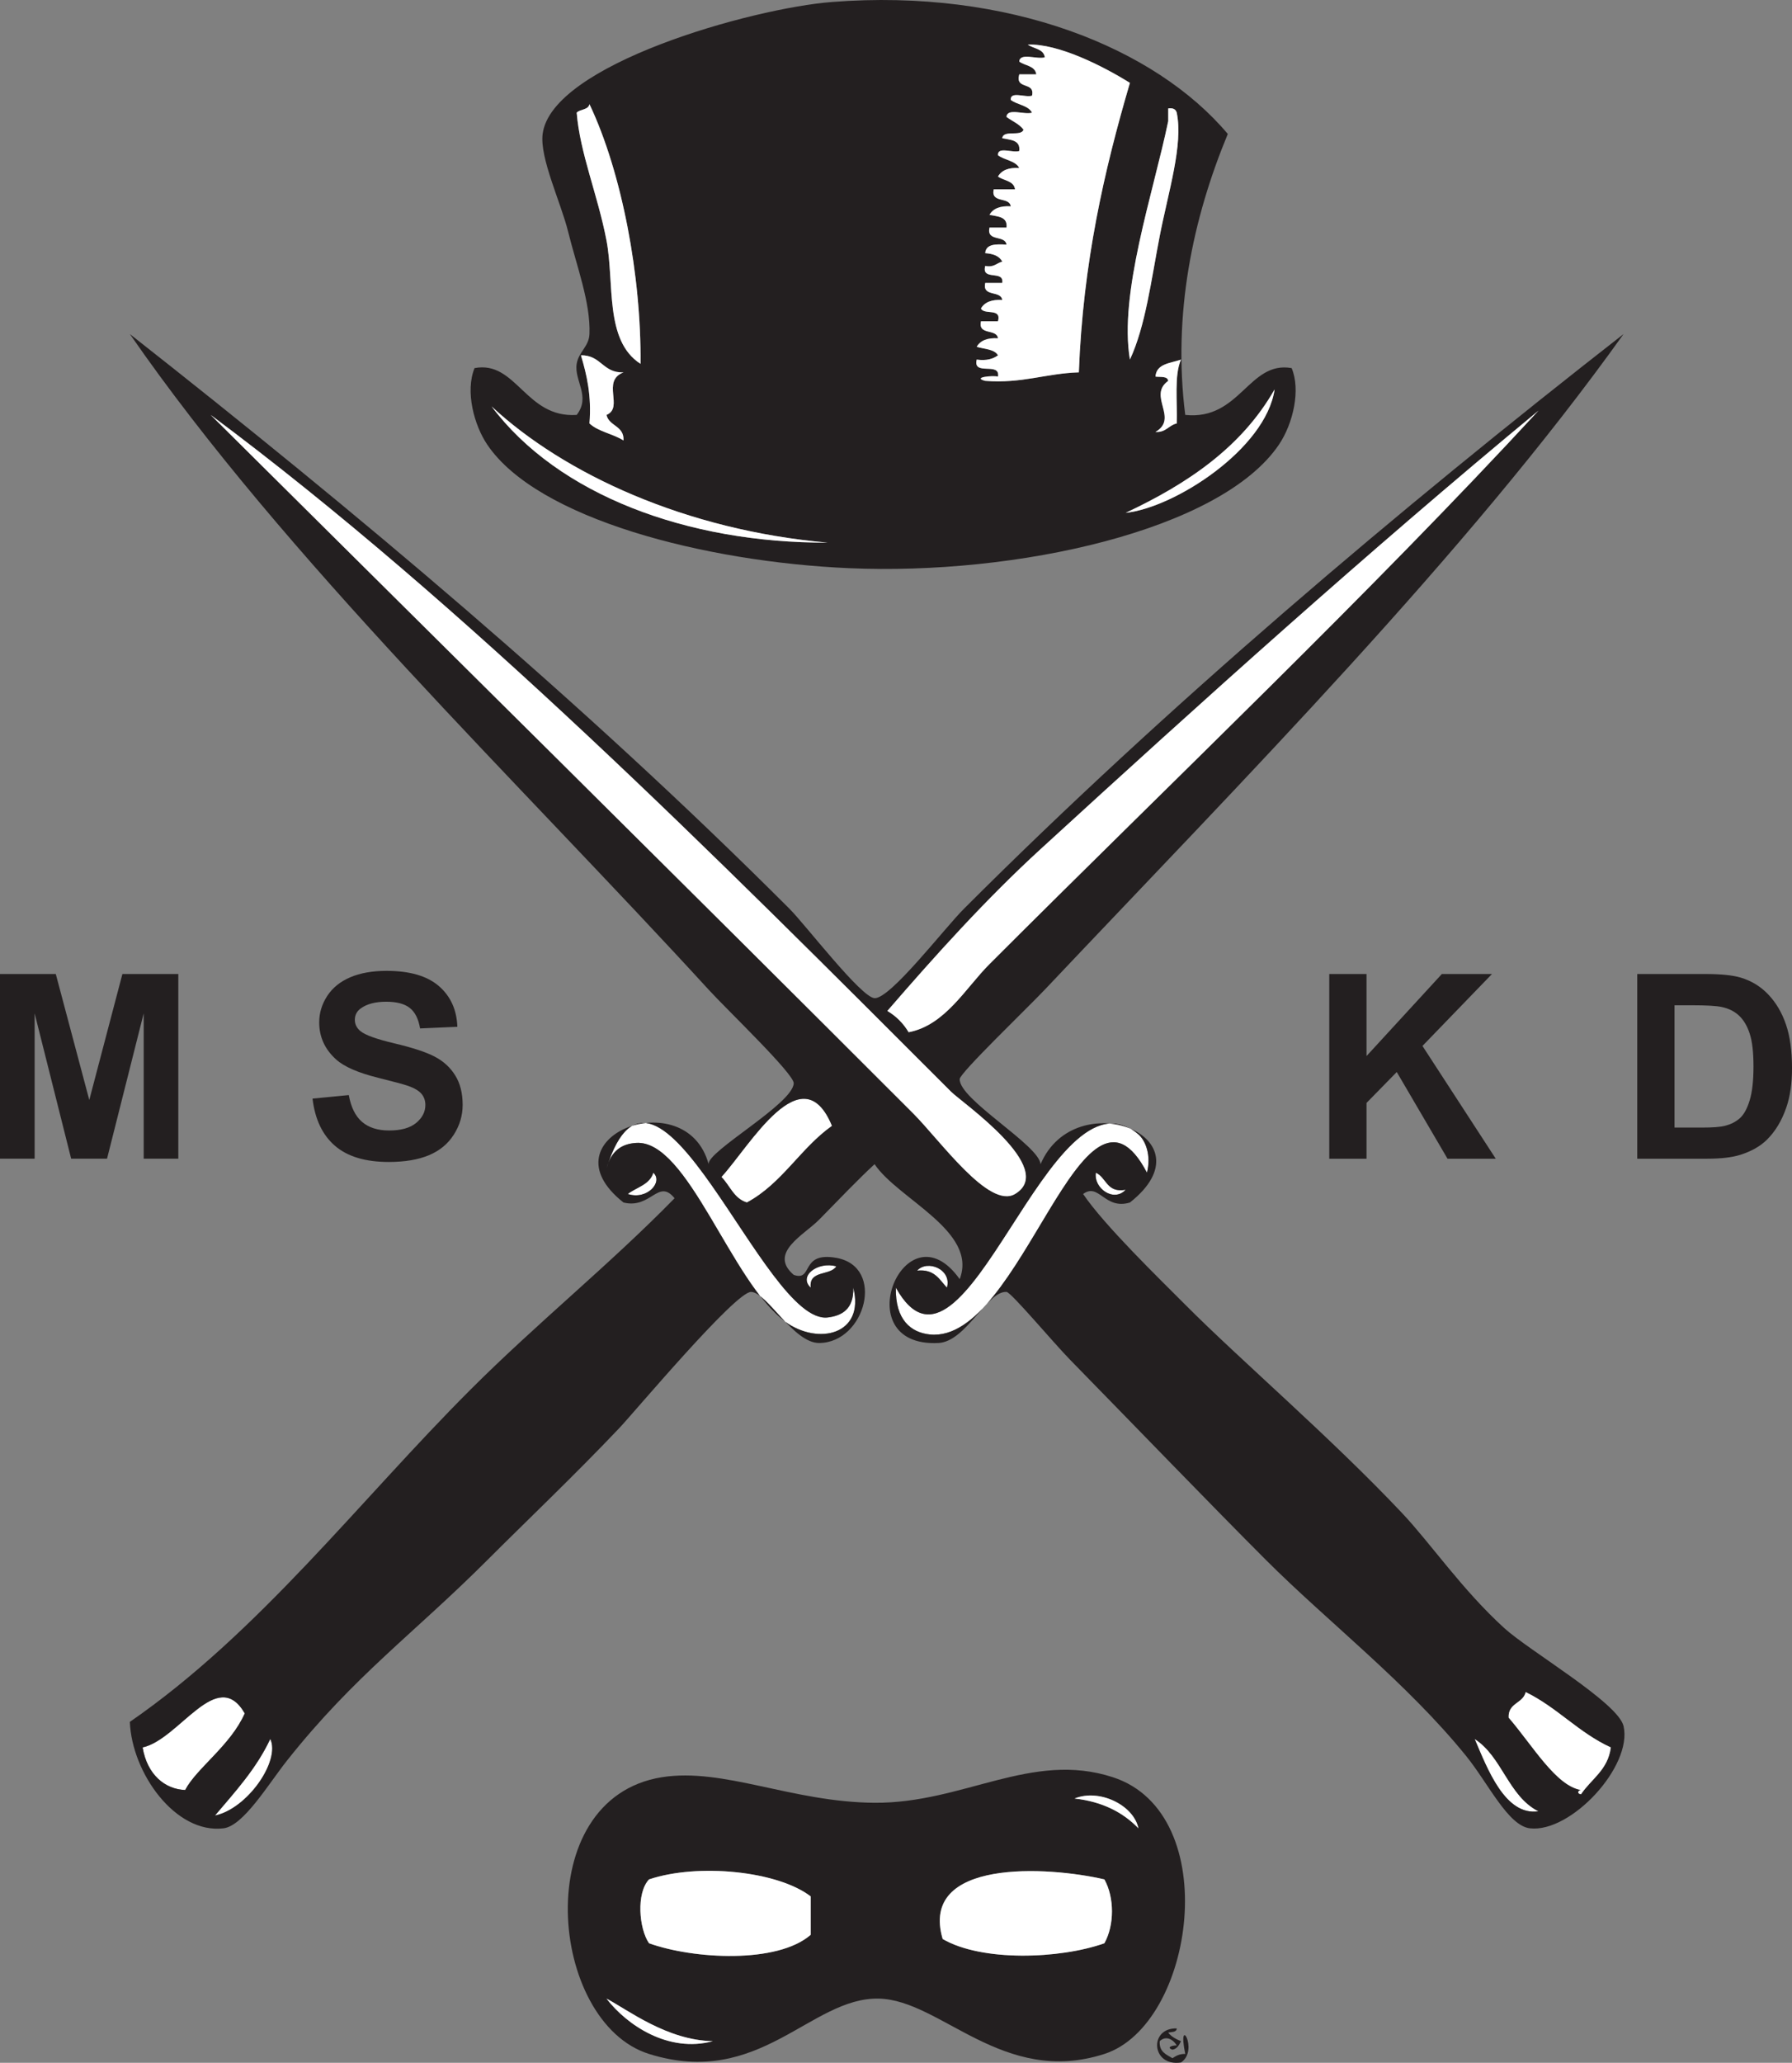 <?xml version="1.0" encoding="UTF-8"?>
<svg xmlns="http://www.w3.org/2000/svg" xmlns:xlink="http://www.w3.org/1999/xlink" width="421.09pt" height="484.55pt" viewBox="0 0 421.09 484.55" version="1.1">
<rect x="0" y="0" width="421.09" height="484.55" fill="#808080" stroke="none"/>
<defs>
<clipPath id="clip1">
  <path d="M 133 415 L 279 415 L 279 484.551 L 133 484.551 Z M 133 415 "/>
</clipPath>
<clipPath id="clip2">
  <path d="M 271 476 L 280 476 L 280 484.551 L 271 484.551 Z M 271 476 "/>
</clipPath>
<clipPath id="clip3">
  <path d="M 384 228 L 421.09 228 L 421.09 273 L 384 273 Z M 384 228 "/>
</clipPath>
</defs>
<g id="surface1">
<path style=" stroke:none;fill-rule:evenodd;fill:rgb(13.699%,12.199%,12.5%);fill-opacity:1;" d="M 194.512 127.465 C 161.109 124.535 132.633 111.344 115.512 95.465 C 131.102 116.211 161.395 127.582 194.512 127.465 Z M 264.512 120.465 C 276.016 119.262 297.457 105.441 299.512 91.465 C 291.77 105.059 279.031 113.652 264.512 120.465 Z M 271.512 88.465 C 272.688 88.621 274.352 88.293 274.512 89.465 C 269.586 92.988 277.074 98.246 271.512 101.465 C 274 101.621 274.605 99.895 276.512 99.465 C 276.68 94.301 275.895 88.18 277.512 84.465 C 275.059 85.348 271.746 85.367 271.512 88.465 Z M 138.512 99.465 C 140.578 101.398 144.074 101.902 146.512 103.465 C 146.688 99.953 143.133 100.176 142.512 97.465 C 146.664 95.746 141.215 89.508 146.512 87.465 C 141.637 87.676 141.277 83.367 136.512 83.465 C 137.895 88.082 139.035 92.941 138.512 99.465 Z M 274.512 28.465 C 270.953 45.535 262.891 68.965 265.512 84.465 C 269.191 76.578 270.508 65.781 272.512 55.465 C 274.543 45.02 278.078 33.98 276.512 26.465 C 276.289 25.688 275.676 25.305 274.512 25.465 C 274.512 26.465 274.512 27.465 274.512 28.465 Z M 135.512 26.465 C 136.289 36.035 140.465 45.777 142.512 56.465 C 144.434 66.504 141.992 80 150.512 85.465 C 150.719 64.922 146.145 40.5 138.512 24.465 C 138.25 25.871 136.316 25.605 135.512 26.465 Z M 245.512 13.465 C 243.754 14.039 239.637 12.258 239.512 14.465 C 240.84 15.469 243.23 15.41 243.512 17.465 C 242.18 17.465 240.844 17.465 239.512 17.465 C 238.449 21.195 243.262 19.051 242.512 22.465 C 241.059 23.012 237.344 21.297 237.512 23.465 C 239.008 24.637 241.602 24.711 242.512 26.465 C 240.754 27.039 236.637 25.258 236.512 27.465 C 237.844 28.469 239.531 29.113 240.512 30.465 C 239.906 32.191 235.77 30.391 235.512 32.465 C 237.426 32.887 239.816 32.828 239.512 35.465 C 238.059 36.012 234.344 34.297 234.512 36.465 C 236.008 37.637 238.602 37.711 239.512 39.465 C 237.027 39.316 235.359 39.98 234.512 41.465 C 235.84 42.469 238.23 42.41 238.512 44.465 C 236.844 44.465 235.18 44.465 233.512 44.465 C 232.77 47.871 237.195 46.113 237.512 48.465 C 235.027 48.316 233.359 48.98 232.512 50.465 C 234.426 50.887 236.816 50.828 236.512 53.465 C 235.18 53.465 233.844 53.465 232.512 53.465 C 231.77 56.871 236.195 55.113 236.512 57.465 C 234.031 57.32 231.66 57.281 231.512 59.465 C 233.375 59.605 234.855 60.121 235.512 61.465 C 234.16 61.781 233.602 62.891 231.512 62.465 C 230.551 66.094 236.004 63.305 235.512 66.465 C 234.18 66.465 232.844 66.465 231.512 66.465 C 230.77 69.871 235.195 68.113 235.512 70.465 C 233.027 70.316 231.359 70.98 230.512 72.465 C 231.25 74.062 235.406 72.238 234.512 75.465 C 233.18 75.465 231.844 75.465 230.512 75.465 C 229.77 78.871 234.195 77.113 234.512 79.465 C 232.027 79.316 230.359 79.98 229.512 81.465 C 231.293 82.02 233.664 81.98 234.512 83.465 C 233.352 84.305 231.832 84.785 229.512 84.465 C 228.539 88.438 235.102 84.879 234.512 88.465 C 233.285 88.148 228.336 88.629 231.512 89.465 C 240.184 90.137 245.754 87.707 253.512 87.465 C 254.48 61.77 259.453 40.074 265.512 19.465 C 259.137 15.504 248.758 10.23 241.512 10.465 C 242.84 11.469 245.23 11.41 245.512 13.465 Z M 288.512 31.465 C 280.238 51.391 275.531 73.855 278.512 97.465 C 291.41 98.812 293.418 84.676 303.512 86.465 C 305.672 91.539 303.887 99.48 300.512 104.465 C 286.867 124.617 238.781 135.191 199.512 133.465 C 165.562 131.973 126.309 121.887 114.512 104.465 C 111.406 99.883 109.273 91.926 111.512 86.465 C 121.355 84.609 123.484 98.262 135.512 97.465 C 138.879 93.117 134.879 89.422 135.512 85.465 C 135.965 82.645 138.391 81.43 138.512 78.465 C 138.812 71.129 135.465 62.391 133.512 54.465 C 131.812 47.578 126.785 37.129 127.512 31.465 C 129.602 15.168 176.594 1.938 195.512 0.465 C 237 -2.762 271.461 11.207 288.512 31.465 "/>
<path style=" stroke:none;fill-rule:evenodd;fill:rgb(100%,100%,100%);fill-opacity:1;" d="M 241.512 10.465 C 248.758 10.23 259.137 15.504 265.512 19.465 C 259.453 40.074 254.48 61.77 253.512 87.465 C 245.754 87.707 240.184 90.137 231.512 89.465 C 228.336 88.629 233.285 88.148 234.512 88.465 C 235.102 84.879 228.539 88.438 229.512 84.465 C 231.832 84.785 233.352 84.305 234.512 83.465 C 233.664 81.98 231.293 82.02 229.512 81.465 C 230.359 79.98 232.027 79.316 234.512 79.465 C 234.195 77.113 229.77 78.871 230.512 75.465 C 231.844 75.465 233.18 75.465 234.512 75.465 C 235.406 72.238 231.25 74.062 230.512 72.465 C 231.359 70.98 233.027 70.316 235.512 70.465 C 235.195 68.113 230.77 69.871 231.512 66.465 C 232.844 66.465 234.18 66.465 235.512 66.465 C 236.004 63.305 230.551 66.094 231.512 62.465 C 233.602 62.891 234.16 61.781 235.512 61.465 C 234.855 60.121 233.375 59.605 231.512 59.465 C 231.66 57.281 234.031 57.32 236.512 57.465 C 236.195 55.113 231.77 56.871 232.512 53.465 C 233.844 53.465 235.18 53.465 236.512 53.465 C 236.816 50.828 234.426 50.887 232.512 50.465 C 233.359 48.98 235.027 48.316 237.512 48.465 C 237.195 46.113 232.77 47.871 233.512 44.465 C 235.18 44.465 236.844 44.465 238.512 44.465 C 238.23 42.41 235.84 42.469 234.512 41.465 C 235.359 39.98 237.027 39.316 239.512 39.465 C 238.602 37.711 236.008 37.637 234.512 36.465 C 234.344 34.297 238.059 36.012 239.512 35.465 C 239.816 32.828 237.426 32.887 235.512 32.465 C 235.77 30.391 239.906 32.191 240.512 30.465 C 239.531 29.113 237.844 28.469 236.512 27.465 C 236.637 25.258 240.754 27.039 242.512 26.465 C 241.602 24.711 239.008 24.637 237.512 23.465 C 237.344 21.297 241.059 23.012 242.512 22.465 C 243.262 19.051 238.449 21.195 239.512 17.465 C 240.844 17.465 242.18 17.465 243.512 17.465 C 243.23 15.41 240.84 15.469 239.512 14.465 C 239.637 12.258 243.754 14.039 245.512 13.465 C 245.23 11.41 242.84 11.469 241.512 10.465 "/>
<path style=" stroke:none;fill-rule:evenodd;fill:rgb(100%,100%,100%);fill-opacity:1;" d="M 138.512 24.465 C 146.145 40.5 150.719 64.922 150.512 85.465 C 141.992 80 144.434 66.504 142.512 56.465 C 140.465 45.777 136.289 36.035 135.512 26.465 C 136.316 25.605 138.25 25.871 138.512 24.465 "/>
<path style=" stroke:none;fill-rule:evenodd;fill:rgb(100%,100%,100%);fill-opacity:1;" d="M 274.512 25.465 C 275.676 25.305 276.289 25.688 276.512 26.465 C 278.078 33.98 274.543 45.02 272.512 55.465 C 270.508 65.781 269.191 76.578 265.512 84.465 C 262.891 68.965 270.953 45.535 274.512 28.465 C 274.512 27.465 274.512 26.465 274.512 25.465 "/>
<path style=" stroke:none;fill-rule:evenodd;fill:rgb(100%,100%,100%);fill-opacity:1;" d="M 136.512 83.465 C 141.277 83.367 141.637 87.676 146.512 87.465 C 141.215 89.508 146.664 95.746 142.512 97.465 C 143.133 100.176 146.688 99.953 146.512 103.465 C 144.074 101.902 140.578 101.398 138.512 99.465 C 139.035 92.941 137.895 88.082 136.512 83.465 "/>
<path style=" stroke:none;fill-rule:evenodd;fill:rgb(100%,100%,100%);fill-opacity:1;" d="M 277.512 84.465 C 275.895 88.18 276.68 94.301 276.512 99.465 C 274.605 99.895 274 101.621 271.512 101.465 C 277.074 98.246 269.586 92.988 274.512 89.465 C 274.352 88.293 272.688 88.621 271.512 88.465 C 271.746 85.367 275.059 85.348 277.512 84.465 "/>
<path style=" stroke:none;fill-rule:evenodd;fill:rgb(100%,100%,100%);fill-opacity:1;" d="M 195.512 264.465 C 188.098 269.719 183.758 278.043 175.512 282.465 C 172.434 281.547 171.516 278.465 169.512 276.465 C 176.055 269.383 188.449 247.367 195.512 264.465 "/>
<path style=" stroke:none;fill-rule:evenodd;fill:rgb(100%,100%,100%);fill-opacity:1;" d="M 200.512 302.465 C 203.297 313.48 192.289 316.113 184.512 310.465 C 171.777 301.223 161.66 267.727 149.512 268.465 C 146.117 268.672 143.641 270.285 142.512 274.465 C 154.328 236.633 179.379 311.316 194.512 309.465 C 197.742 309.07 200.664 307.586 200.512 302.465 "/>
<path style=" stroke:none;fill-rule:evenodd;fill:rgb(100%,100%,100%);fill-opacity:1;" d="M 269.512 275.465 C 254.344 246.352 240.215 315.688 218.512 313.465 C 214.102 313.016 210.336 310.062 210.512 302.465 C 226.781 331.672 246.609 248.484 267.512 266.465 C 269.164 267.887 270.574 271.379 269.512 275.465 "/>
<path style=" stroke:none;fill-rule:evenodd;fill:rgb(100%,100%,100%);fill-opacity:1;" d="M 153.512 275.465 C 155.902 277.602 152.078 281.973 147.512 280.465 C 149.582 278.867 152.676 278.293 153.512 275.465 "/>
<path style=" stroke:none;fill-rule:evenodd;fill:rgb(100%,100%,100%);fill-opacity:1;" d="M 257.512 275.465 C 260.047 276.598 260.023 280.285 264.512 279.465 C 261.715 282.52 256.938 279.098 257.512 275.465 "/>
<path style=" stroke:none;fill-rule:evenodd;fill:rgb(100%,100%,100%);fill-opacity:1;" d="M 196.512 297.465 C 195.102 299.723 190 298.285 190.512 302.465 C 187.516 299.727 192.223 296.234 196.512 297.465 "/>
<path style=" stroke:none;fill-rule:evenodd;fill:rgb(100%,100%,100%);fill-opacity:1;" d="M 215.512 298.465 C 217.93 295.793 223.734 298.184 222.512 302.465 C 220.73 300.578 219.605 298.039 215.512 298.465 "/>
<path style=" stroke:none;fill-rule:evenodd;fill:rgb(100%,100%,100%);fill-opacity:1;" d="M 57.512 402.465 C 54.234 409.953 46.168 415.375 43.512 420.465 C 38.797 420.301 34.582 416.891 33.512 410.465 C 42.137 408.582 51.008 391.223 57.512 402.465 "/>
<path style=" stroke:none;fill-rule:evenodd;fill:rgb(100%,100%,100%);fill-opacity:1;" d="M 63.512 408.465 C 65.941 413.594 58.172 424.859 50.512 426.465 C 55.246 420.863 60.215 415.5 63.512 408.465 "/>
<path style=" stroke:none;fill-rule:evenodd;fill:rgb(100%,100%,100%);fill-opacity:1;" d="M 346.512 408.465 C 353.02 412.625 354.426 421.887 361.512 425.465 C 353.684 426.613 349.508 415.48 346.512 408.465 "/>
<g clip-path="url(#clip1)" clip-rule="nonzero">
<path style=" stroke:none;fill-rule:evenodd;fill:rgb(13.699%,12.199%,12.5%);fill-opacity:1;" d="M 167.512 479.465 C 156.715 479.258 147.543 472.109 142.512 469.465 C 147.305 475.684 157.023 482.277 167.512 479.465 Z M 221.512 455.465 C 230.664 460.801 248.961 460.203 259.512 456.465 C 261.887 452.219 261.887 445.711 259.512 441.465 C 246.238 438.379 215.941 436.527 221.512 455.465 Z M 152.512 441.465 C 149.469 444.684 150.148 453.043 152.512 456.465 C 162.957 460.219 182.703 461.309 190.512 454.465 C 190.512 451.465 190.512 448.465 190.512 445.465 C 182.719 439.469 163.98 437.613 152.512 441.465 Z M 267.512 429.465 C 266.355 423.941 258.234 420.098 252.512 422.465 C 259.105 423.207 263.906 425.738 267.512 429.465 Z M 155.512 417.465 C 170.016 415.141 186.098 423.336 205.512 423.465 C 226.395 423.609 242.398 411.23 261.512 417.465 C 287.758 426.023 280.684 475.645 259.512 482.465 C 235.676 490.145 221.121 469.789 206.512 469.465 C 190.48 469.109 178.559 490.613 152.512 482.465 C 128.918 475.086 124.219 422.48 155.512 417.465 "/>
</g>
<path style=" stroke:none;fill-rule:evenodd;fill:rgb(100%,100%,100%);fill-opacity:1;" d="M 252.512 422.465 C 258.234 420.098 266.355 423.941 267.512 429.465 C 263.906 425.738 259.105 423.207 252.512 422.465 "/>
<path style=" stroke:none;fill-rule:evenodd;fill:rgb(100%,100%,100%);fill-opacity:1;" d="M 190.512 445.465 C 190.512 448.465 190.512 451.465 190.512 454.465 C 182.703 461.309 162.957 460.219 152.512 456.465 C 150.148 453.043 149.469 444.684 152.512 441.465 C 163.98 437.613 182.719 439.469 190.512 445.465 "/>
<path style=" stroke:none;fill-rule:evenodd;fill:rgb(100%,100%,100%);fill-opacity:1;" d="M 259.512 441.465 C 261.887 445.711 261.887 452.219 259.512 456.465 C 248.961 460.203 230.664 460.801 221.512 455.465 C 215.941 436.527 246.238 438.379 259.512 441.465 "/>
<path style=" stroke:none;fill-rule:evenodd;fill:rgb(13.699%,12.199%,12.5%);fill-opacity:1;" d="M 361.512 425.465 C 354.426 421.887 353.02 412.625 346.512 408.465 C 349.508 415.48 353.684 426.613 361.512 425.465 Z M 50.512 426.465 C 58.172 424.859 65.941 413.594 63.512 408.465 C 60.215 415.5 55.246 420.863 50.512 426.465 Z M 371.512 421.465 C 373.91 417.863 377.836 415.789 378.512 410.465 C 370.965 407.016 365.91 401.066 358.512 397.465 C 357.891 400.176 354.336 399.957 354.512 403.465 C 360.219 410.109 365.617 419.48 371.512 420.465 C 370.957 420.465 370.379 421.273 371.512 421.465 Z M 33.512 410.465 C 34.582 416.891 38.797 420.301 43.512 420.465 C 46.168 415.375 54.234 409.953 57.512 402.465 C 51.008 391.223 42.137 408.582 33.512 410.465 Z M 222.512 302.465 C 223.734 298.184 217.93 295.793 215.512 298.465 C 219.605 298.039 220.73 300.578 222.512 302.465 Z M 190.512 302.465 C 190 298.285 195.102 299.723 196.512 297.465 C 192.223 296.234 187.516 299.727 190.512 302.465 Z M 264.512 279.465 C 260.023 280.285 260.047 276.598 257.512 275.465 C 256.938 279.098 261.715 282.52 264.512 279.465 Z M 147.512 280.465 C 152.078 281.973 155.902 277.602 153.512 275.465 C 152.676 278.293 149.582 278.867 147.512 280.465 Z M 267.512 266.465 C 246.609 248.484 226.781 331.672 210.512 302.465 C 210.336 310.062 214.102 313.016 218.512 313.465 C 240.215 315.688 254.344 246.352 269.512 275.465 C 270.574 271.379 269.164 267.887 267.512 266.465 Z M 194.512 309.465 C 179.379 311.316 154.328 236.633 142.512 274.465 C 143.641 270.285 146.117 268.672 149.512 268.465 C 161.66 267.727 171.777 301.223 184.512 310.465 C 192.289 316.113 203.297 313.48 200.512 302.465 C 200.664 307.586 197.742 309.07 194.512 309.465 Z M 169.512 276.465 C 171.516 278.465 172.434 281.547 175.512 282.465 C 183.758 278.043 188.098 269.719 195.512 264.465 C 188.449 247.367 176.055 269.383 169.512 276.465 Z M 244.512 199.465 C 231.746 211.152 219.855 224.34 208.512 237.465 C 210.605 238.707 212.27 240.375 213.512 242.465 C 222.09 240.84 226.871 232.105 232.512 226.465 C 275.703 183.273 322.113 139.141 361.512 96.465 C 321.219 129.777 282.23 164.934 244.512 199.465 Z M 214.512 261.465 C 220.926 267.879 232.387 284.109 238.512 280.465 C 248.551 274.492 225.996 258.953 223.512 256.465 C 167.883 200.836 109.516 142.172 49.512 97.465 C 103.664 151.246 160.07 207.023 214.512 261.465 Z M 225.512 300.465 C 229.844 289.195 211.07 281.719 205.512 273.465 C 201.887 276.781 197.113 281.781 192.512 286.465 C 188.91 290.129 180.469 294.273 186.512 299.465 C 191.195 301.074 187.887 293.941 196.512 295.465 C 208.156 297.523 203.332 315.387 192.512 315.465 C 186.441 315.512 180.324 303.629 176.512 303.465 C 172.887 303.312 149.012 331.777 145.512 335.465 C 134.812 346.734 123.902 357.074 114.512 366.465 C 97.215 383.762 83.332 393.539 67.512 413.465 C 62.984 419.168 57.219 428.895 52.512 429.465 C 41.211 430.836 30.977 416.441 30.512 404.465 C 60.863 383.52 84.398 352.578 110.512 326.465 C 126.246 310.73 143.266 297.059 158.512 281.465 C 154.676 276.711 152.98 284.055 146.512 282.465 C 127.137 267.145 161.266 253.984 166.512 273.465 C 166.125 270.434 186.305 259.32 186.512 254.465 C 186.605 252.258 171.016 237.383 166.512 232.465 C 121.574 183.379 67.043 131.219 30.512 78.465 C 83.422 120.07 136.504 164.457 185.512 213.465 C 189.281 217.234 202.355 234.332 205.512 234.465 C 209.23 234.625 221.871 218.105 226.512 213.465 C 274.16 165.816 328.348 119.922 381.512 78.465 C 344.449 130.336 292.16 183.125 245.512 232.465 C 241.41 236.801 225.574 251.988 225.512 253.465 C 225.309 258.25 244.199 268.992 244.512 273.465 C 252.68 254.41 285.074 267.027 265.512 282.465 C 259.574 284.273 258.242 277.711 254.512 280.465 C 259.543 287.879 272.402 300.328 278.512 306.465 C 291.406 319.426 312.68 337.613 329.512 355.465 C 336.129 362.48 343.633 373.492 353.512 382.465 C 359.461 387.867 380.27 399.973 381.512 405.465 C 383.645 414.906 369.141 430.566 359.512 429.465 C 354.375 428.879 349.711 418.883 344.512 412.465 C 330.508 395.18 311.969 380.926 297.512 366.465 C 284.473 353.426 266.961 335.25 251.512 319.465 C 247.418 315.281 237.594 303.523 236.512 303.465 C 231.914 303.219 227.055 315.141 220.512 315.465 C 198.465 316.566 212.742 282.543 225.512 300.465 "/>
<path style=" stroke:none;fill-rule:evenodd;fill:rgb(100%,100%,100%);fill-opacity:1;" d="M 299.512 91.465 C 297.457 105.441 276.016 119.262 264.512 120.465 C 279.031 113.652 291.77 105.059 299.512 91.465 "/>
<path style=" stroke:none;fill-rule:evenodd;fill:rgb(100%,100%,100%);fill-opacity:1;" d="M 115.512 95.465 C 132.633 111.344 161.109 124.535 194.512 127.465 C 161.395 127.582 131.102 116.211 115.512 95.465 "/>
<path style=" stroke:none;fill-rule:evenodd;fill:rgb(100%,100%,100%);fill-opacity:1;" d="M 49.512 97.465 C 109.516 142.172 167.883 200.836 223.512 256.465 C 225.996 258.953 248.551 274.492 238.512 280.465 C 232.387 284.109 220.926 267.879 214.512 261.465 C 160.07 207.023 103.664 151.246 49.512 97.465 "/>
<path style=" stroke:none;fill-rule:evenodd;fill:rgb(100%,100%,100%);fill-opacity:1;" d="M 361.512 96.465 C 322.113 139.141 275.703 183.273 232.512 226.465 C 226.871 232.105 222.09 240.84 213.512 242.465 C 212.27 240.375 210.605 238.707 208.512 237.465 C 219.855 224.34 231.746 211.152 244.512 199.465 C 282.23 164.934 321.219 129.777 361.512 96.465 "/>
<path style=" stroke:none;fill-rule:evenodd;fill:rgb(100%,100%,100%);fill-opacity:1;" d="M 371.512 420.465 C 365.617 419.48 360.219 410.109 354.512 403.465 C 354.336 399.957 357.891 400.176 358.512 397.465 C 365.91 401.066 370.965 407.016 378.512 410.465 C 377.836 415.789 373.91 417.863 371.512 421.465 C 370.379 421.273 370.957 420.465 371.512 420.465 "/>
<path style=" stroke:none;fill-rule:evenodd;fill:rgb(100%,100%,100%);fill-opacity:1;" d="M 142.512 469.465 C 147.543 472.109 156.715 479.258 167.512 479.465 C 157.023 482.277 147.305 475.684 142.512 469.465 "/>
<g clip-path="url(#clip2)" clip-rule="nonzero">
<path style=" stroke:none;fill-rule:evenodd;fill:rgb(13.699%,12.199%,12.5%);fill-opacity:1;" d="M 276.512 476.465 C 276.484 477.438 275.289 477.242 274.512 477.465 C 275.246 478.398 276.328 478.98 277.512 479.465 C 277.066 480.355 276.633 481.254 275.512 481.465 C 273.973 480.938 275.449 480.422 276.512 480.465 C 275.531 478.852 273.844 478.164 272.512 479.465 C 272.344 481.969 274.047 482.598 275.512 483.465 C 276.316 482.938 277.137 482.422 278.512 482.465 C 276.539 472.809 281.871 481.594 277.512 484.465 C 270.508 485.52 269.93 476.289 276.512 476.465 "/>
</g>
<path style=" stroke:none;fill-rule:nonzero;fill:rgb(13.699%,12.199%,12.5%);fill-opacity:1;" d="M 0 272.172 L 0 228.793 L 13.109 228.793 L 20.98 258.383 L 28.762 228.793 L 41.902 228.793 L 41.902 272.172 L 33.766 272.172 L 33.766 238.023 L 25.152 272.172 L 16.719 272.172 L 8.137 238.023 L 8.137 272.172 L 0 272.172 "/>
<path style=" stroke:none;fill-rule:nonzero;fill:rgb(13.699%,12.199%,12.5%);fill-opacity:1;" d="M 73.438 258.059 L 81.961 257.23 C 82.473 260.09 83.516 262.191 85.082 263.531 C 86.652 264.875 88.77 265.547 91.43 265.547 C 94.254 265.547 96.379 264.949 97.809 263.754 C 99.238 262.562 99.953 261.164 99.953 259.566 C 99.953 258.539 99.652 257.668 99.051 256.949 C 98.449 256.227 97.398 255.602 95.898 255.066 C 94.871 254.715 92.535 254.082 88.887 253.176 C 84.191 252.012 80.895 250.582 79.004 248.883 C 76.34 246.496 75.008 243.586 75.008 240.156 C 75.008 237.945 75.633 235.879 76.887 233.953 C 78.141 232.031 79.945 230.566 82.301 229.562 C 84.66 228.555 87.504 228.051 90.84 228.051 C 96.285 228.051 100.383 229.246 103.137 231.633 C 105.887 234.02 107.332 237.207 107.469 241.191 L 98.711 241.574 C 98.336 239.348 97.531 237.742 96.297 236.766 C 95.066 235.789 93.215 235.301 90.75 235.301 C 88.207 235.301 86.211 235.824 84.773 236.871 C 83.844 237.539 83.383 238.438 83.383 239.562 C 83.383 240.59 83.816 241.469 84.684 242.195 C 85.789 243.125 88.473 244.09 92.734 245.098 C 96.992 246.102 100.145 247.145 102.188 248.219 C 104.23 249.293 105.828 250.762 106.98 252.629 C 108.137 254.492 108.715 256.797 108.715 259.535 C 108.715 262.023 108.023 264.352 106.641 266.52 C 105.262 268.691 103.309 270.305 100.781 271.359 C 98.258 272.414 95.109 272.941 91.344 272.941 C 85.855 272.941 81.645 271.676 78.707 269.141 C 75.766 266.605 74.012 262.91 73.438 258.059 "/>
<path style=" stroke:none;fill-rule:nonzero;fill:rgb(13.699%,12.199%,12.5%);fill-opacity:1;" d="M 312.355 272.176 L 312.355 228.793 L 321.113 228.793 L 321.113 248.059 L 338.809 228.793 L 350.586 228.793 L 334.254 245.688 L 351.477 272.176 L 340.141 272.176 L 328.215 251.816 L 321.113 259.066 L 321.113 272.176 L 312.355 272.176 "/>
<g clip-path="url(#clip3)" clip-rule="nonzero">
<path style=" stroke:none;fill-rule:nonzero;fill:rgb(13.699%,12.199%,12.5%);fill-opacity:1;" d="M 393.484 236.133 L 393.484 264.863 L 400.023 264.863 C 402.469 264.863 404.234 264.727 405.32 264.449 C 406.738 264.094 407.922 263.492 408.855 262.645 C 409.793 261.797 410.559 260.402 411.148 258.457 C 411.742 256.516 412.039 253.867 412.039 250.512 C 412.039 247.16 411.742 244.586 411.148 242.789 C 410.559 240.992 409.73 239.594 408.664 238.586 C 407.602 237.582 406.246 236.898 404.609 236.547 C 403.387 236.27 400.988 236.133 397.422 236.133 Z M 384.727 228.793 L 400.734 228.793 C 404.344 228.793 407.098 229.066 408.988 229.621 C 411.535 230.371 413.715 231.703 415.527 233.613 C 417.344 235.527 418.727 237.871 419.672 240.645 C 420.617 243.414 421.094 246.832 421.094 250.898 C 421.094 254.469 420.648 257.547 419.762 260.129 C 418.676 263.285 417.129 265.84 415.113 267.793 C 413.598 269.273 411.547 270.43 408.961 271.258 C 407.027 271.867 404.441 272.176 401.207 272.176 L 384.727 272.176 L 384.727 228.793 "/>
</g>
</g>
</svg>
